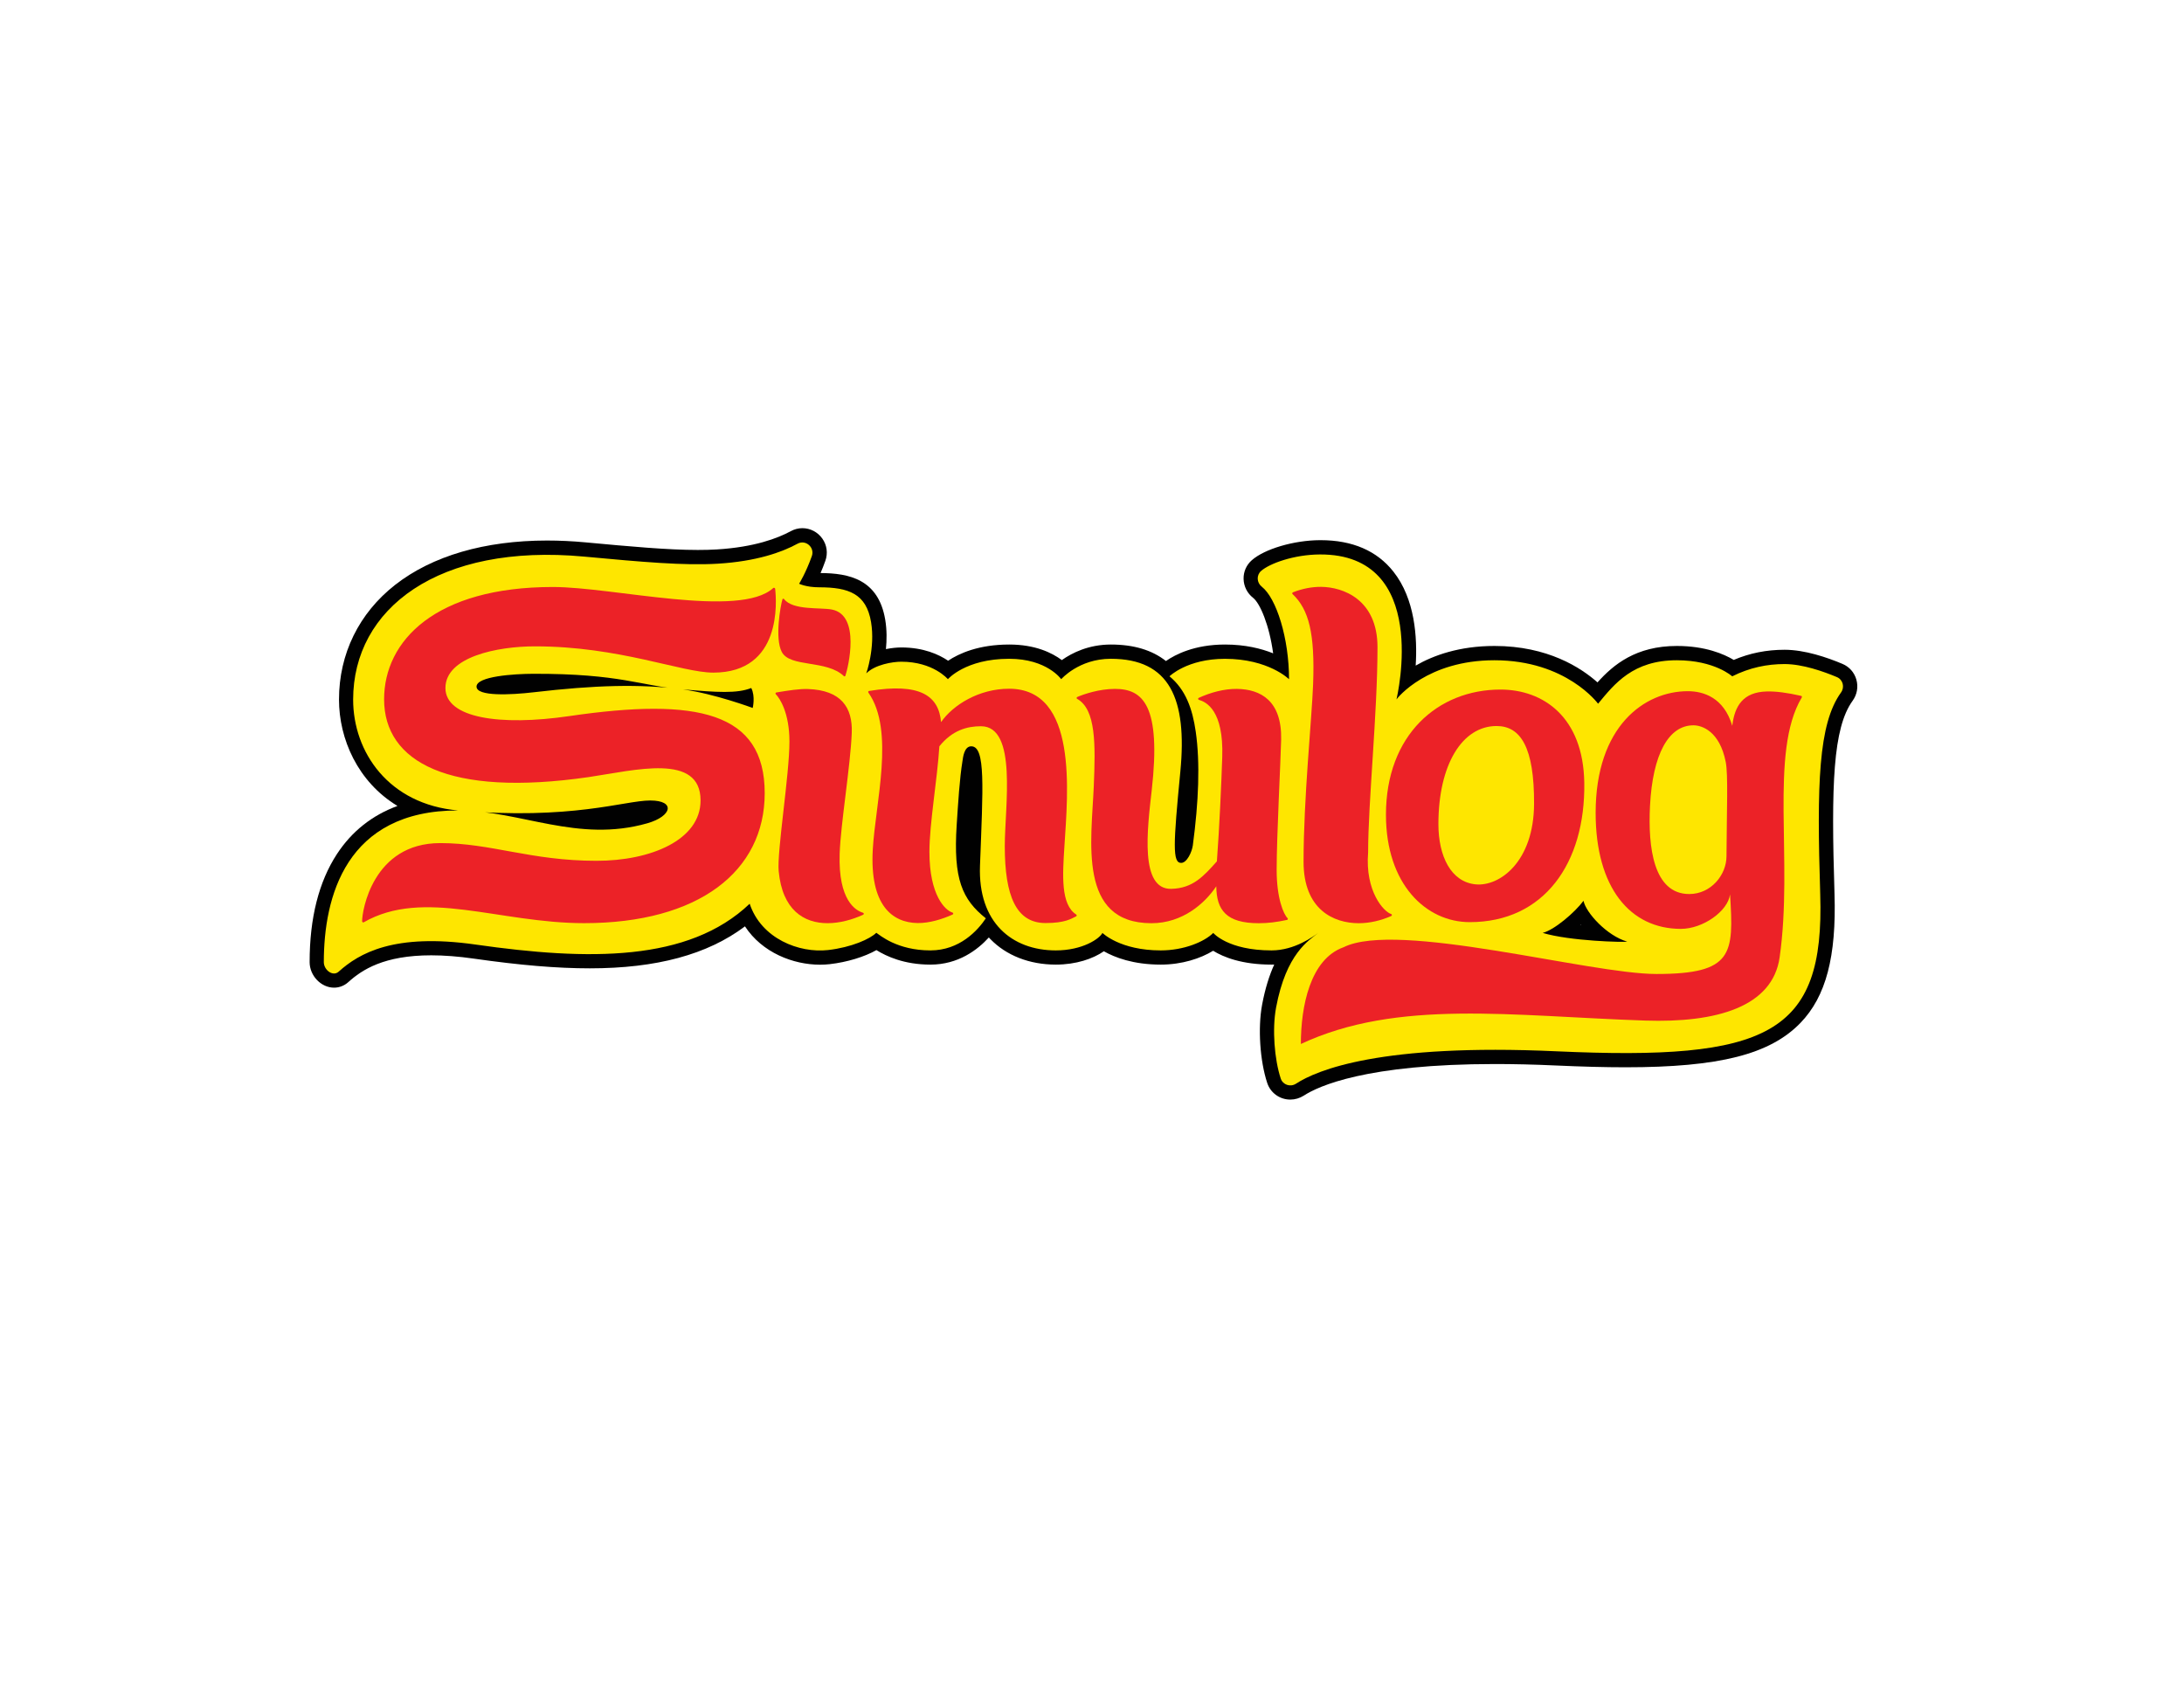 <?xml version="1.0" encoding="utf-8"?>
<!-- Generator: Adobe Illustrator 24.1.2, SVG Export Plug-In . SVG Version: 6.00 Build 0)  -->
<svg version="1.1" id="Layer_1" xmlns="http://www.w3.org/2000/svg" xmlns:xlink="http://www.w3.org/1999/xlink" x="0px" y="0px"
	 viewBox="0 0 792 612" style="enable-background:new 0 0 792 612;" xml:space="preserve">
<style type="text/css">
	.st0{fill:#010101;}
	.st1{fill:#FEE600;}
	.st2{fill:#EC2227;}
</style>
<g>
	<path class="st0" d="M467.91,398.7c-3.83,0-7.2-2.43-8.38-6.06c-2.63-7.99-3.41-19.88-1.86-28.25c1.12-6.02,2.67-10.81,4.41-14.65
		c-0.32,0.01-0.64,0.02-0.96,0.02c-10.76,0-17.44-2.7-21.19-5.02c-4.53,2.78-11.27,5.02-18.99,5.02c-10.03,0-16.74-2.62-20.64-4.84
		c-3.94,2.73-10.08,4.84-17.42,4.84c-9.56,0-18.02-3.31-23.81-9.33c-0.16-0.17-0.32-0.34-0.48-0.51
		c-4.08,4.48-11.07,9.84-21.17,9.84c-9.57,0-16.01-3.03-19.6-5.26c-4.29,2.43-10.6,4.38-16.95,5.1c-1.14,0.13-2.32,0.19-3.5,0.19
		c-9.72,0-20.97-4.35-27.22-13.9c-13.58,10.23-32.08,15.22-56.28,15.22c-11.88,0-25.26-1.12-42.11-3.53
		c-5.52-0.79-10.7-1.19-15.37-1.19c-17.12,0-25.09,5.21-30.11,9.74c-1.42,1.28-3.25,1.99-5.13,1.99c-4.72,0-8.87-4.33-8.87-9.27
		c0-15.95,3.33-29.12,9.89-39.16c5.38-8.22,12.73-14.06,21.96-17.46c-14.45-8.76-21.2-24.35-21.2-38.58
		c0-16.55,7.24-31.32,20.37-41.59c13.46-10.52,32.51-16.07,55.1-16.07c4.51,0,9.22,0.22,13.99,0.67
		c15.96,1.48,29.74,2.75,40.67,2.75c2.5,0,4.76-0.06,6.92-0.19c13.61-0.83,22.07-4.06,26.78-6.62c1.3-0.71,2.76-1.09,4.22-1.09
		c2.85,0,5.56,1.41,7.23,3.78c1.67,2.37,2.07,5.31,1.09,8.07c-0.57,1.62-1.17,3.1-1.74,4.42c10.29,0.06,21,2.22,23.46,16.95
		c0.62,3.73,0.57,7.41,0.25,10.63c2.16-0.44,4.15-0.6,5.6-0.6c8.03,0,13.59,2.54,16.95,4.81c3.98-2.65,11.1-5.87,22.17-5.87
		c9.39,0,15.49,2.98,19.07,5.64c3.66-2.59,9.69-5.64,17.79-5.64c8.26,0,14.95,2.01,19.96,5.98c3.37-2.34,10.37-5.98,21.42-5.98
		c7.35,0,13.15,1.46,17.46,3.19c-1.38-10.18-4.72-18.12-7.28-20.13c-2.12-1.66-3.37-4.15-3.44-6.82c-0.07-2.62,1.02-5.1,2.99-6.82
		c4.64-4.08,15.24-7.21,24.65-7.26l0.29,0c11.54,0,20.43,3.84,26.42,11.43c7.78,9.84,8.72,23.77,8.06,34.05
		c6.45-3.72,15.83-7.12,28.59-7.12c19.3,0,31.4,7.91,37.34,13.21c5.77-6.45,13.96-13.21,28.79-13.21c10.31,0,17.06,2.93,20.62,5.06
		c5.85-2.48,11.91-3.68,18.45-3.68c7.3,0,15.43,2.78,20.97,5.12c2.47,1.03,4.32,3.11,5.05,5.71c0.75,2.64,0.25,5.43-1.36,7.66
		c-7.15,9.92-7.81,30.47-6.57,69.98c0.72,22.82-3.09,37.26-12.36,46.84c-11.06,11.42-29.45,16.08-63.47,16.08
		c-7.41,0-15.74-0.22-25.44-0.66c-7.61-0.35-14.96-0.52-21.84-0.52c-46.74,0-64.06,8.01-69.34,11.45
		C471.32,398.2,469.64,398.7,467.91,398.7z M573.32,335.47c-0.04-0.05-0.08-0.1-0.12-0.16c-0.05,0.04-0.09,0.09-0.14,0.13
		C573.14,335.45,573.23,335.46,573.32,335.47z"/>
	<path class="st1" d="M166.11,293.86c-40.78,0-48.68,31.49-48.68,55.01c0,2.84,3.28,5.34,5.38,3.45
		c7.38-6.66,20.07-14.06,49.67-9.83c40.94,5.85,77.18,6.34,99.38-14.8c4.23,12.69,17.97,17.97,28.42,16.79
		c8.53-0.97,15.29-4.05,17.5-6.26c1.24,0.8,7.51,6.39,19.63,6.39c10.57,0,17.14-7.21,20.09-11.63
		c-8.56-6.85-11.85-14.15-10.57-33.83c0.5-7.68,1.06-16.92,2.11-23.26c0.17-1.05,0.54-5.29,3.17-5.29c5.29,0,4.23,14.8,3.17,43.35
		c-0.76,20.54,11.63,30.66,27.49,30.66c9.7,0,15.86-4.23,16.92-6.34c0,0,6.34,6.34,21.15,6.34c8.46,0,15.86-3.17,19.03-6.34
		c0,0,5.29,6.34,21.15,6.34c8.46,0,15.28-5.17,16.92-6.34c-3.36,2.7-11.63,7.4-15.29,27.08c-1.45,7.8-0.61,18.71,1.69,25.71
		c0.75,2.3,3.5,3.2,5.53,1.88c7.65-4.99,30.91-14.64,94.23-11.76c76.97,3.52,97.5-6.02,95.88-56.93
		c-1.26-39.9-0.69-61.75,7.54-73.16c1.4-1.93,0.7-4.67-1.51-5.59c-4.79-2.02-12.44-4.72-18.97-4.72c-6.32,0-12.63,1.28-18.98,4.45
		c0,0-6.34-5.83-20.09-5.83c-15.86,0-22.55,8.48-28.55,15.76c0,0-11.47-15.76-37.59-15.76c-24.32,0-35.15,13.62-35.52,14.2
		c0.3-1.25,12.35-52.78-27.81-52.56c-9.3,0.05-18.14,3.22-21.28,5.98c-1.75,1.53-1.59,4.26,0.24,5.7c5.34,4.2,9.89,18.76,9.89,33.56
		c0,0-7.4-7.4-23.26-7.4c-13.7,0-20.09,6.34-20.09,6.34c5.86,4.85,8.32,11.74,9.52,20.09c1.62,11.27,1.06,25.37-1.06,41.23
		c-0.32,2.35-2.13,6.34-4.23,6.34c-3.17,0-2.87-6.52-0.3-33.07c2.57-26.54-3.93-40.94-25.23-40.94c-11.56,0-17.97,7.4-17.97,7.4
		s-5.14-7.4-18.88-7.4c-15.86,0-22.21,7.4-22.21,7.4s-5.28-6.34-16.91-6.34c-3.17,0-9.52,1.06-12.69,4.23c0,0,3.3-9.23,1.74-18.58
		c-1.71-10.28-8.09-12.63-18.81-12.63c-4.72,0-7.28-1.29-7.28-1.29s2.46-3.96,4.61-10.02c1.13-3.17-2.24-6.11-5.2-4.49
		c-5.67,3.09-14.86,6.39-28.94,7.24c-12.22,0.74-27.46-0.63-48.38-2.57c-53.02-4.92-83.82,18.89-83.82,51.86
		C128.07,272.69,140.91,291.65,166.11,293.86c41.29,3.61,60.39-3.61,69.68-3.61c9.29,0,7.92,5.7-1.03,8.26
		C209.46,305.73,188.82,293.86,166.11,293.86z M193.46,251.02c-8.35,0.97-20.65,1.55-20.65-2.06c0-3.72,13.45-4.63,20.65-4.65
		c31.69-0.06,38.76,4.39,54.2,5.68c12.39,1.03,19.53,1.55,24.78-0.52c1.55,3.1,0.52,7.23,0.52,7.23s-14.02-5.21-25.29-6.71
		C232.18,247.92,215.66,248.43,193.46,251.02z M590.1,341.43c-0.86,0.3-20.82-0.18-30.66-3.17c4.23-1.06,11.63-7.4,14.8-11.63
		C575.1,330.91,582.7,339.31,590.1,341.43z"/>
	<g>
		<g>
			<path class="st2" d="M254.05,290.25c0-17.34-23.79-10.95-40.58-8.48c-50.8,7.35-74.18-5.49-74.18-28.21
				c0-21.18,18.53-40.72,61.22-40.72c22.03,0,67.78,11.51,79.91,0.36c0.23-0.21,0.65,0.01,0.68,0.29c0.49,4.42,2.54,30.4-22.43,30.4
				c-11.45,0-34.08-9.53-64.67-9.53c-13.59,0-32.47,3.78-32.47,15.1c0,10.95,19.87,13.86,44.93,10.19
				c46.44-6.8,70.85-1.51,70.85,27.94c0,28.32-23.89,47.14-65.5,47.14c-30.88,0-58.2-12.78-79.93-0.3
				c-0.26,0.12-0.55-0.12-0.56-0.36c-0.07-3.62,3.81-28.37,28.32-28.37c18.5,0,32.85,6.42,56.64,6.42
				C235.93,312.15,254.05,304.6,254.05,290.25z"/>
			<path class="st2" d="M308.88,265.72c-0.44,11.67-4.04,33.2-4.39,43.85c-0.55,16.98,5.85,20.62,8.48,21.39
				c0.34,0.1,0.37,0.56,0.05,0.71c-4.02,1.84-8.54,3.06-12.87,3.07c-8.62,0.02-16.43-4.75-17.77-18.86
				c-0.67-7.08,3.9-34.88,3.9-47.02c0-10.41-3.53-15.73-4.95-17.14c-0.22-0.22-0.09-0.59,0.21-0.64c4.39-0.72,8.28-1.35,11.5-1.24
				C305.01,250.27,309.23,256.51,308.88,265.72L308.88,265.72z M306.57,245.02c-0.08,0.23-0.37,0.31-0.54,0.14
				c-6.31-6.03-19.54-3.04-22.53-8.78c-2.58-4.95-0.47-16.73,0.24-19.07c0.08-0.26,0.42-0.31,0.59-0.09
				c3.19,4.15,13.15,2.99,17.31,3.79C312.2,223.02,307.58,242.04,306.57,245.02z"/>
			<path class="st2" d="M315.14,250.54c18.6-3.06,25.29,1.77,26.12,11.29c4.34-6.21,13.72-12.1,24.67-12.1
				c25.02,0,21.32,37.42,20.06,57.21c-0.67,10.5-1.36,21.03,4.28,24.66c0.25,0.16,0.24,0.53-0.03,0.66
				c-1.72,0.83-3.92,2.43-11.09,2.43c-10.66,0-14.78-9.82-14.78-27.9c0-14.25,4.69-43.46-8.63-43.46c-4.98,0-10.37,1.4-15.09,7.27
				c-0.75,11.91-3.61,28.23-3.61,38.25c0,15.83,5.74,21.26,8.37,22.04c0.34,0.1,0.37,0.57,0.05,0.71
				c-3.83,1.72-8.47,3.16-12.75,3.09c-9.2-0.15-17.33-6.49-16.21-26.62c0.94-16.89,8.08-43.14-1.56-56.89
				C314.76,250.92,314.84,250.59,315.14,250.54z"/>
			<path class="st2" d="M424.73,322.29c7.88-0.18,11.79-4.63,16.56-9.97c0.9-11.94,1.63-28.23,1.94-37.85
				c0.55-16.98-5.85-19.94-8.47-20.72c-0.34-0.1-0.37-0.56-0.05-0.71c4.22-1.93,9.16-3.3,13.81-3.25
				c8.7,0.11,16.35,4.33,16.07,18.36c-0.14,7.11-1.63,35.1-1.63,47.24c0,10.41,2.53,16.13,3.95,17.53c0.22,0.22,0.09,0.59-0.21,0.64
				c-3.83,0.81-6.85,1.19-10.25,1.19c-11.71,0-15.3-4.72-15.38-13.38c-4.13,6.15-12.18,13.38-23.51,13.38
				c-26.81,0-21.75-29.8-20.92-49.61c0.64-15.27,0.82-27.93-6.05-31.75c-0.3-0.17-0.19-0.56,0.12-0.69c2.33-1,7.88-2.91,13.63-2.91
				c10.19,0,16.79,6.06,13.31,36.82C416.04,300.77,413.3,322.55,424.73,322.29z"/>
			<path class="st2" d="M504.48,331.42c0.34,0.1,0.37,0.57,0.05,0.71c-3.67,1.63-7.81,2.62-11.8,2.62
				c-9.09,0-20.01-4.91-20.01-22.28c0-23.03,2.98-51.61,3.46-64.32c0.69-18.37-1.49-27.14-7.46-32.75c-0.23-0.21-0.09-0.53,0.2-0.65
				c3.47-1.35,6.9-1.99,10.21-1.96c7.85,0.08,20.4,4.52,20.4,21.89c0,23.79-3.4,56.26-3.4,74.38
				C494.97,323.25,501.85,330.63,504.48,331.42z"/>
			<path class="st2" d="M653.16,252.32c-5.08-1.17-9.17-1.68-12.44-1.6c-8.62,0.21-11.7,5.25-12.53,12.46
				c-3.07-10.33-10.53-12.56-16.12-12.56c-15.74,0-33.43,12.7-33.43,44.13c0,27.14,12.54,42.05,30.89,42.05
				c8.08,0,17.06-6.44,17.85-12.49c1.36,21.62,1.21,28.85-26.71,28.85c-24.39,0-93.93-19.45-113.44-9.7
				c-12.1,4.29-15.49,21.42-15.49,35.08c35.11-16.39,76.36-10.11,124.85-8.49c25.9,0.87,46.2-4.97,48.77-22.91
				c5.02-35.11-3.86-74.28,7.99-94.17C653.53,252.7,653.48,252.4,653.16,252.32z M626.09,310.47c0,6.7-5.56,13.7-13.5,13.7
				c-13,0-15-17.02-14.24-31.93c0.97-18.91,6.8-29.25,15.76-29.25c3.08,0,9.48,2.1,11.7,13.27
				C626.73,280.79,626.19,293.82,626.09,310.47z"/>
		</g>
		<path class="st2" d="M544.12,250.03c-22.65,0-41.52,16.4-41.52,45.38c0,25.26,14.55,38.95,30.39,38.95
			c26.97,0,41.95-21.4,41.53-50.51C574.16,259.88,559.54,250.03,544.12,250.03z M535.13,320.66c-9-0.86-13.51-10.28-13.51-21.83
			c0-21.67,8.68-35.58,21.09-35.58c8.72,0,13.7,7.71,13.6,28.26C556.2,312.48,543.82,321.49,535.13,320.66z"/>
	</g>
</g>
</svg>
